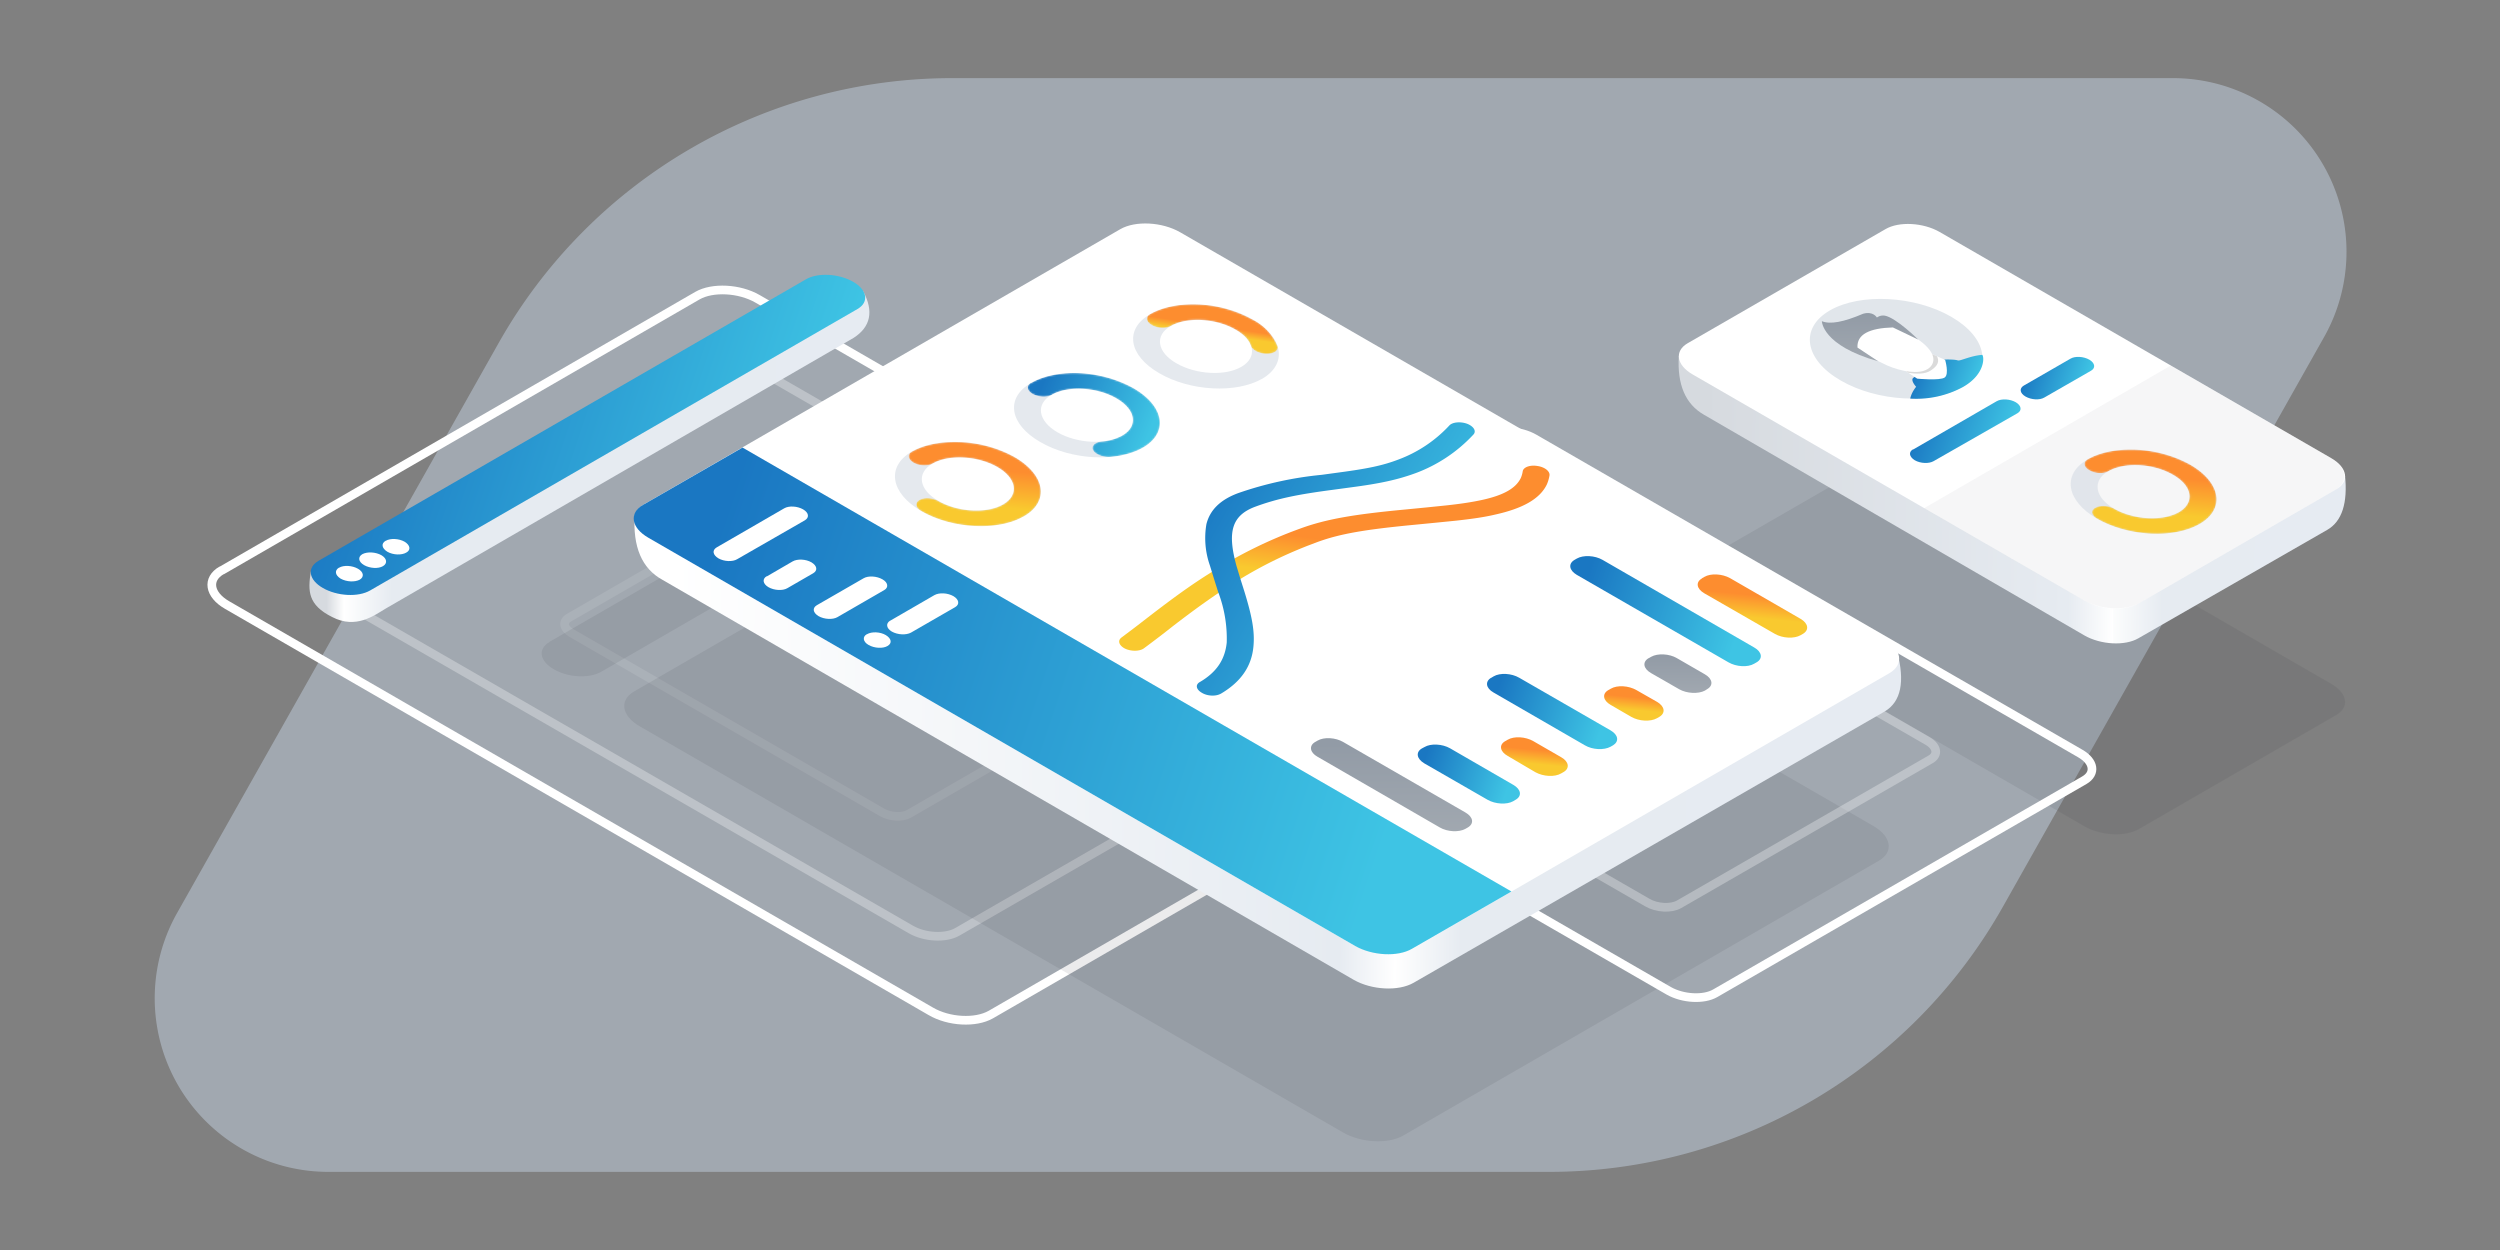 <?xml version="1.0" encoding="UTF-8"?><svg width="1440" height="720" xmlns="http://www.w3.org/2000/svg" xmlns:xlink="http://www.w3.org/1999/xlink"><rect width="100%" height="100%" fill="#808080" stroke="none"/><defs><linearGradient x1="100%" y1="57.5%" x2="3.4%" y2="57%" id="a"><stop stop-color="#E6EBF2" offset="0%"/><stop stop-color="#E6EBF1" offset="36.1%"/><stop stop-color="#E6EBF1" offset="88%"/><stop stop-color="#FFF" offset="96.8%"/><stop stop-color="#D6DADF" offset="100%"/></linearGradient><linearGradient x1="5.9%" y1="38.9%" x2="89.9%" y2="55%" id="c"><stop stop-color="#1A77C2" offset="0%"/><stop stop-color="#3EC4E4" offset="100%"/></linearGradient><linearGradient x1="100%" y1="57.2%" x2="3.4%" y2="56.7%" id="d"><stop stop-color="#E6EBF2" offset="0%"/><stop stop-color="#E6EBF1" offset="36.1%"/><stop stop-color="#FFF" offset="41.4%"/><stop stop-color="#E6EBF1" offset="45.9%"/><stop stop-color="#FFF" offset="100%"/></linearGradient><linearGradient x1="50%" y1="33.3%" x2="44.3%" y2="66.7%" id="e"><stop stop-color="#FD8D2F" offset="0%"/><stop stop-color="#F9C92F" offset="100%"/></linearGradient><linearGradient x1="50%" y1="7.2%" x2="50%" y2="100%" id="f"><stop stop-color="#929BA6" offset="0%"/><stop stop-color="#A1A8B0" offset="100%"/></linearGradient><linearGradient x1="50%" y1="33.3%" x2="44.3%" y2="66.7%" id="g"><stop stop-color="#FD8D2F" offset="0%"/><stop stop-color="#F9C92F" offset="100%"/></linearGradient><linearGradient x1="5.9%" y1="38.9%" x2="89.9%" y2="55%" id="h"><stop stop-color="#1A77C2" offset="0%"/><stop stop-color="#3EC4E4" offset="100%"/></linearGradient><linearGradient x1="50%" y1="7.2%" x2="50%" y2="100%" id="i"><stop stop-color="#929BA6" offset="0%"/><stop stop-color="#A1A8B0" offset="100%"/></linearGradient><linearGradient x1="50%" y1="33.3%" x2="44.3%" y2="66.7%" id="j"><stop stop-color="#FD8D2F" offset="0%"/><stop stop-color="#F9C92F" offset="100%"/></linearGradient><linearGradient x1="5.9%" y1="38.9%" x2="89.9%" y2="55%" id="k"><stop stop-color="#1A77C2" offset="0%"/><stop stop-color="#3EC4E4" offset="100%"/></linearGradient><linearGradient x1="5.9%" y1="38.9%" x2="89.9%" y2="55%" id="l"><stop stop-color="#1A77C2" offset="0%"/><stop stop-color="#3EC4E4" offset="100%"/></linearGradient><linearGradient x1="50%" y1="40.7%" x2="44.3%" y2="59.3%" id="m"><stop stop-color="#FD8D2F" offset="0%"/><stop stop-color="#F9C92F" offset="100%"/></linearGradient><linearGradient x1="5.9%" y1="17.7%" x2="89.9%" y2="64.5%" id="n"><stop stop-color="#1A77C2" offset="0%"/><stop stop-color="#3EC4E4" offset="100%"/></linearGradient><linearGradient x1="5.9%" y1="38.9%" x2="89.9%" y2="55%" id="o"><stop stop-color="#1A77C2" offset="0%"/><stop stop-color="#3EC4E4" offset="100%"/></linearGradient><linearGradient x1="50%" y1="29.7%" x2="44.3%" y2="70.3%" id="q"><stop stop-color="#FD8D2F" offset="0%"/><stop stop-color="#F9C92F" offset="100%"/></linearGradient><linearGradient x1="5.9%" y1="36.5%" x2="89.9%" y2="56.1%" id="t"><stop stop-color="#1A77C2" offset="0%"/><stop stop-color="#3EC4E4" offset="100%"/></linearGradient><linearGradient x1="50%" y1="42.9%" x2="44.3%" y2="57.1%" id="w"><stop stop-color="#FD8D2F" offset="0%"/><stop stop-color="#F9C92F" offset="100%"/></linearGradient><linearGradient x1="100%" y1="57.2%" x2="3.4%" y2="56.7%" id="y"><stop stop-color="#E6EBF2" offset="0%"/><stop stop-color="#E6EBF1" offset="28.4%"/><stop stop-color="#FCFDFD" offset="36%"/><stop stop-color="#FFF" offset="35.6%"/><stop stop-color="#E6EBF1" offset="43%"/><stop stop-color="#D6DADF" offset="100%"/></linearGradient><linearGradient x1="50%" y1="29.7%" x2="44.3%" y2="70.3%" id="A"><stop stop-color="#FD8D2F" offset="0%"/><stop stop-color="#F9C92F" offset="100%"/></linearGradient><linearGradient x1="5.9%" y1="38.9%" x2="89.9%" y2="55%" id="C"><stop stop-color="#1A77C2" offset="0%"/><stop stop-color="#3EC4E4" offset="100%"/></linearGradient><linearGradient x1="5.9%" y1="38.9%" x2="89.9%" y2="55%" id="D"><stop stop-color="#1A77C2" offset="0%"/><stop stop-color="#3EC4E4" offset="100%"/></linearGradient><linearGradient x1="5.9%" y1="37.8%" x2="89.9%" y2="55.5%" id="E"><stop stop-color="#1A77C2" offset="0%"/><stop stop-color="#3EC4E4" offset="100%"/></linearGradient><linearGradient x1="50%" y1="7.2%" x2="50%" y2="100%" id="F"><stop stop-color="#929BA6" offset="0%"/><stop stop-color="#A1A8B0" offset="100%"/></linearGradient><path d="M4.5 165L285.2 2.9c6.8-4 19-3.3 27.2 1.4 8.2 4.7 9.3 11.8 2.5 15.7L34.2 182.1c-6.9 4-19 3.3-27.2-1.4C-1.2 176-2.4 169 4.5 165" id="b"/><path d="M2.2 6.5C-.5 8 0 10.9 3.2 12.8c3.3 1.9 8.2 2.1 11 .5 9.3-5.4 26-4.5 37.3 2 11.2 6.5 12.7 16.1 3.3 21.6-9.3 5.4-26 4.5-37.3-2-3.3-1.9-8.1-2.2-10.9-.6-2.7 1.6-2.3 4.4 1 6.3C25.4 51 52 52.3 66.7 43.7 81.6 35.1 79.2 20 61.4 9.6A71 71 0 0026.9.9C17.6.9 8.8 2.7 2.2 6.5" id="p"/><path d="M1.8 5.9c-2.7 1.5-2.3 4.4 1 6.3 3.3 1.8 8.2 2.1 11 .5 9.3-5.4 26-4.5 37.2 2 11.3 6.5 12.8 16.1 3.4 21.5a29 29 0 01-11.8 3.4c-4 .4-6.2 2.7-4.9 5.1 1.4 2.4 5.8 4.1 9.8 3.8 7.3-.7 13.8-2.5 18.8-5.4C81.2 34.5 78.7 19.3 61 9A71 71 0 0026.5.2C17.2.2 8.4 2.1 1.8 6" id="s"/><path d="M2.4 6.3c-2.7 1.5-2.3 4.3 1 6.2 3.3 2 8.2 2.2 10.9.6 9.4-5.4 26-4.5 37.3 2 4.8 2.7 8 6 9 9.6.9 2.4 5 4.4 9.1 4.4 4.2 0 7-2 6.1-4.5A30 30 0 0061.5 9.4 71 71 0 0027.1.6C17.8.6 9 2.5 2.4 6.3" id="v"/><path d="M2.5 6c-2.8 1.6-2.3 4.4 1 6.3 3.2 1.9 8.1 2.1 10.8.6 9.4-5.5 26.1-4.6 37.4 2 11.2 6.4 12.7 16 3.4 21.5-9.4 5.4-26.1 4.5-37.4-2-3.2-1.9-8.1-2.1-10.8-.5-2.8 1.5-2.3 4.3 1 6.2 17.8 10.3 44.2 11.7 59 3.1 14.9-8.5 12.5-23.8-5.3-34.1A71 71 0 0027 .4C17.8.4 9.1 2.2 2.5 6" id="z"/></defs><g fill="none" fill-rule="evenodd"><path d="M548.6 45h703a100 100 0 0187.1 149.1l-185.1 328.3A300 300 0 01892.3 675h-703A100 100 0 01102 525.9l185.2-328.3A300 300 0 01548.6 45z" fill="#A1A8B0"/><path d="M972.1 327.7L1086 262c7.8-4.6 21.8-3.8 31.2 1.6l225.6 130.3c9.4 5.4 10.7 13.5 2.8 18l-113.7 65.7c-7.8 4.5-21.8 3.8-31.2-1.6L975 345.7c-9.4-5.4-10.7-13.5-2.9-18" fill="#323A45" opacity=".1"/><path d="M127.7 328.6l274-158.3c8.7-5 24.2-4.2 34.6 1.8l405.3 234c10.4 6 11.8 15 3.1 20l-274 158.3c-8.8 5-24.2 4.2-34.6-1.9l-405.3-234c-10.4-6-11.8-15-3.1-20" stroke="#FFF" stroke-width="5"/><path d="M209.6 339.8l211.4-122c6.7-3.8 18.7-3.2 26.7 1.4l312.7 180.3c8 4.6 9 11.5 2.4 15.4L551.3 536.8c-6.7 3.8-18.6 3.2-26.6-1.4L212 355.1c-8-4.6-9.1-11.5-2.4-15.3" stroke="#FFF" stroke-width="5" opacity=".3"/><path d="M327.7 355.8l121.2-70c3.8-2.2 10.6-1.9 15.2.8L643.3 390c4.6 2.6 5.2 6.6 1.4 8.8l-121.2 70c-3.8 2.2-10.7 1.8-15.3-.8L329.1 364.6c-4.6-2.7-5.2-6.6-1.4-8.8" stroke="#FFF" stroke-width="5" opacity=".1"/><path d="M286.2 18c4.6-2.7 15.6-5.4 33-8.2 6.2 11.5 4.3 20.5-5.5 26.8L44.4 192.4c-6.8 4-17.2 12.2-31.1 5-14-7-14-15-12.3-26C2.1 164.3 97.2 113 286.2 18z" fill="url(#a)" transform="translate(178 158)"/><use fill="url(#c)" xlink:href="#b" transform="translate(179 158)"/><path d="M195.3 327c2.7-1.6 7.6-1.3 10.9.6 3.3 1.9 3.7 4.7 1 6.3-2.8 1.5-7.6 1.3-11-.6-3.2-2-3.6-4.7-1-6.3M208.7 319.2c2.8-1.5 7.6-1.3 11 .6 3.2 1.9 3.6 4.7.9 6.3-2.7 1.6-7.6 1.3-10.9-.6-3.3-1.9-3.7-4.7-1-6.3M222.2 311.5c2.7-1.6 7.6-1.3 10.8.5 3.3 2 3.8 4.8 1 6.3-2.7 1.6-7.6 1.4-10.9-.5-3.2-2-3.7-4.7-1-6.3" fill="#FFF"/><path d="M365.2 398.3L639.3 240c8.7-5 24.1-4.2 34.5 1.8l405.3 234c10.4 6 11.8 15 3.1 20l-274 158.3c-8.7 5-24.2 4.2-34.6-1.8l-405.2-234c-10.4-6-11.8-15-3.2-20M316.5 369.7l280.7-162.1c6.8-4 19-3.3 27.2 1.4 8.2 4.8 9.3 11.8 2.5 15.7L346.2 387c-6.9 3.9-19 3.3-27.2-1.5-8.2-4.7-9.4-11.7-2.5-15.7" fill="#323A45" opacity=".1"/><path d="M644.4 373.9L857 251.2c6.7-3.9 18.7-3.3 26.8 1.4L1198.2 434c8 4.6 9.1 11.5 2.4 15.4L988 572.1c-6.7 3.9-18.7 3.2-26.8-1.4L646.8 389.3c-8-4.6-9.1-11.6-2.4-15.4" stroke="#FFF" stroke-width="5"/><path d="M733 386l144.9-83.6c4.6-2.7 12.7-2.2 18.2 1l214.2 123.4c5.5 3.2 6.3 8 1.7 10.6l-144.9 83.5c-4.6 2.6-12.7 2.2-18.2-1L734.7 396.5c-5.5-3.1-6.3-7.9-1.7-10.5" stroke="#FFF" stroke-width="5" opacity=".3"/><path d="M809.8 397.1l87.7-50.4c2.8-1.6 7.7-1.4 11 .6l129.7 74.5c3.3 2 3.8 4.8 1 6.4l-87.7 50.4c-2.8 1.6-7.7 1.3-11-.6l-129.7-74.5c-3.3-2-3.8-4.8-1-6.4" stroke="#FFF" stroke-width="5" opacity=".1"/><g><path d="M280.3 23.3c8.7-5 24.1-4.2 34.5 1.8l412.9 221.4c4.7 17.4 2.3 29-7.1 34.6L449.2 437.4c-8.7 5-24.2 4.2-34.6-1.8l-398-230.3c-11.9-6.5-17.2-19-16-37.5L280.2 23.3z" fill="url(#d)" transform="translate(365 128.7)"/><path d="M371.2 290.3L645.3 132c8.7-5 24.1-4.2 34.5 1.8l405.3 234c10.4 6 11.8 15 3.1 20l-274 158.3c-8.7 5-24.2 4.2-34.6-1.8l-405.2-234c-10.4-6-11.8-15-3.2-20" fill="#FFF"/><path d="M502 298.2l1.4-.8c3.7-2.2 10.3-1.8 14.8.8l16.1 9.3c4.4 2.5 5 6.4 1.3 8.5l-1.4.8c-3.7 2.2-10.3 1.8-14.8-.7l-16-9.4c-4.5-2.5-5.1-6.4-1.4-8.5" fill="url(#e)" fill-rule="nonzero" transform="translate(365 128.7)"/><path d="M584.7 250.4l1.4-.8c3.7-2.1 10.4-1.8 14.8.8l16.1 9.3c4.5 2.6 5 6.4 1.4 8.5l-1.4.9c-3.8 2-10.4 1.7-14.8-.8L586 259c-4.5-2.6-5.1-6.4-1.4-8.6" fill="url(#f)" transform="translate(365 128.7)"/><path d="M615.3 204.4l1.4-.8c3.7-2.2 10.3-1.8 14.8.7l40.7 23.5c4.4 2.6 5 6.4 1.3 8.6l-1.4.8c-3.7 2.1-10.3 1.8-14.8-.8L616.6 213c-4.4-2.6-5-6.4-1.3-8.5" fill="url(#g)" fill-rule="nonzero" transform="translate(365 128.7)"/><path d="M454 302.4l1.5-.8c3.7-2.2 10.3-1.8 14.7.7l36.5 21.1c4.5 2.6 5 6.4 1.4 8.5l-1.5.9c-3.7 2.1-10.3 1.7-14.7-.8l-36.5-21c-4.5-2.7-5-6.5-1.4-8.6" fill="url(#h)" transform="translate(365 128.7)"/><path d="M392.5 298.7l1.4-.8c3.7-2.2 10.4-1.8 14.8.8l70.4 40.6c4.5 2.6 5.1 6.4 1.4 8.6l-1.4.8c-3.7 2.1-10.4 1.8-14.8-.8l-70.4-40.7c-4.5-2.5-5-6.4-1.4-8.5" fill="url(#i)" transform="translate(365 128.7)"/><path d="M561.4 268.8l1.4-.8c3.7-2.2 10.3-1.8 14.8.8l11.9 6.8c4.4 2.6 5 6.4 1.3 8.6l-1.4.8c-3.7 2.1-10.3 1.8-14.8-.8l-11.9-6.9c-4.4-2.5-5-6.4-1.3-8.5" fill="url(#j)" fill-rule="nonzero" transform="translate(365 128.7)"/><path d="M494 261.7l1.3-.8c3.7-2.2 10.4-1.8 14.8.8l52.6 30.3c4.5 2.6 5 6.4 1.4 8.6l-1.4.8c-3.8 2.1-10.4 1.8-14.8-.8l-52.6-30.4c-4.5-2.5-5-6.4-1.4-8.5" fill="url(#k)" transform="translate(365 128.7)"/><path d="M541.9 193.8l1.4-.8c3.7-2.1 10.3-1.8 14.8.8l87.4 50.5c4.4 2.5 5 6.4 1.3 8.5l-1.4.8c-3.7 2.2-10.3 1.8-14.8-.8l-87.4-50.4c-4.4-2.6-5-6.4-1.3-8.6" fill="url(#l)" transform="translate(365 128.7)"/><path d="M293.8 244.8a633.5 633.5 0 0017-13c28.6-22 49.6-35.2 77-46l5.8-2.2c13.5-5 28.7-7.4 55.8-10l12.3-1.2 12-1.2c9-1 16.2-2 22.5-3.5 15.8-3.5 25.8-9 29.8-17.4.7-1.6 1.2-3.3 1.5-5.1.4-2.4-2.7-4.9-7-5.5-4.2-.7-8 .7-8.4 3-.2 1.4-.6 2.7-1.1 3.9-2.9 6-10 10-22.5 12.7-5.5 1.2-12 2.2-20.3 3.1l-11.7 1.2-12.3 1.2c-28.7 2.7-45.2 5.4-60.4 11a258.3 258.3 0 00-51.5 25.4c-11.2 7-21.1 14.2-34.4 24.4l-8.8 6.8-8.1 6.1c-2.4 1.8-1.5 4.6 2 6.4 3.6 1.7 8.4 1.6 10.8-.1" fill="url(#m)" fill-rule="nonzero" transform="translate(365 128.7)"/><path d="M338 271c12-7 18-16.1 19-27.5.8-8.7-.9-17.4-5.2-31.4l-2.4-7.6-2.2-7.3c-5.3-19.3-2.9-29 11-34.1 12.8-4.7 24.4-7 44-9.6l11.1-1.5c16.1-2.1 26.5-4.3 36.9-8.1a86.4 86.4 0 0033.4-22.2c2-2 .3-4.8-3.5-6.3-3.8-1.4-8.5-1-10.3 1a76.3 76.3 0 01-29.6 19.7c-8.9 3.4-18 5.2-32.9 7.2l-11 1.5a207 207 0 00-48 10.5c-10.6 3.9-16.4 9.9-18.4 17.9a47.5 47.5 0 002 23.8l2.3 7.5 2.4 7.6a75.3 75.3 0 015 29.3c-1 9.7-5.7 17-15.4 22.7-2.8 1.5-2.3 4.3 1 6.2 3.2 2 8.1 2.2 10.9.6" fill="url(#n)" transform="translate(365 128.7)"/><path d="M5.4 33.1L62.7.1l442.9 255.7-57.3 33c-8.2 4.8-22.8 4-32.7-1.6L8.4 52c-9.9-5.7-11.2-14.2-3-18.9" transform="translate(365 257.7)" fill="url(#o)"/><path d="M412.8 315.3l38.9-22.5c2.7-1.6 7.6-1.3 10.9.6 3.3 1.9 3.7 4.7 1 6.3l-39 22.4c-2.6 1.6-7.5 1.4-10.8-.5-3.3-2-3.7-4.7-1-6.3M441.7 332l14.8-8.6c2.7-1.6 7.6-1.4 10.9.5 3.3 2 3.7 4.7 1 6.3l-14.9 8.6c-2.7 1.6-7.6 1.3-10.9-.6-3.2-1.9-3.7-4.7-1-6.3M470.5 348.6l26.9-15.5c2.7-1.6 7.6-1.3 10.9.6 3.2 1.8 3.7 4.7 1 6.2l-27 15.6c-2.6 1.5-7.5 1.3-10.8-.6-3.3-2-3.7-4.7-1-6.3M499.4 365.3c2.7-1.6 7.6-1.4 10.8.5 3.3 2 3.8 4.7 1 6.3-2.7 1.6-7.6 1.3-10.9-.6-3.2-1.8-3.7-4.7-1-6.2M512.8 357.5l25.4-14.7c2.8-1.6 7.7-1.3 11 .6 3.2 1.9 3.7 4.7 1 6.3l-25.5 14.7c-2.8 1.5-7.6 1.3-11-.6-3.2-1.9-3.6-4.7-1-6.3" fill="#FFF"/><path d="M577.8 290.5c-9.3 5.4-26 4.6-37.3-2-11.2-6.4-12.8-16-3.4-21.5 9.4-5.4 26.1-4.5 37.4 2 11.2 6.5 12.7 16.1 3.3 21.5m12 6.9c14.8-8.6 12.4-23.9-5.4-34.1-17.9-10.3-44.3-11.7-59.2-3.2-14.8 8.6-12.4 23.9 5.4 34.2 17.8 10.3 44.3 11.7 59.1 3" fill="#D4DAE2" opacity=".6"/><g transform="translate(523 253.7)"><mask id="r" fill="#fff"><use xlink:href="#p"/></mask><path d="M2.2 6.5C-.5 8 0 10.9 3.2 12.8c3.3 1.9 8.2 2.1 11 .5 9.3-5.4 26-4.5 37.3 2 11.2 6.5 12.7 16.1 3.3 21.6-9.3 5.4-26 4.5-37.3-2-3.3-1.9-8.1-2.2-10.9-.6-2.7 1.6-2.3 4.4 1 6.3C25.4 51 52 52.3 66.7 43.7 81.6 35.1 79.2 20 61.4 9.6A71 71 0 0026.9.9C17.6.9 8.8 2.7 2.2 6.5" fill="url(#q)" fill-rule="nonzero" mask="url(#r)"/></g><path d="M646.4 251c-9.3 5.3-26 4.5-37.3-2-11.2-6.5-12.8-16.2-3.4-21.6 9.4-5.4 26-4.5 37.3 2 11.3 6.5 12.8 16.1 3.4 21.5m12 6.9c14.8-8.6 12.3-23.9-5.5-34.2-17.8-10.2-44.2-11.6-59-3-15 8.5-12.5 23.8 5.3 34 17.8 10.4 44.3 11.8 59.1 3.2" fill="#D4DAE2" opacity=".6"/><g transform="translate(592 214.7)"><mask id="u" fill="#fff"><use xlink:href="#s"/></mask><path d="M1.8 5.9c-2.7 1.5-2.3 4.4 1 6.3 3.3 1.8 8.2 2.1 11 .5 9.3-5.4 26-4.5 37.2 2 11.3 6.5 12.8 16.1 3.4 21.5a29 29 0 01-11.8 3.4c-4 .4-6.2 2.7-4.9 5.1 1.4 2.4 5.8 4.1 9.8 3.8 7.3-.7 13.8-2.5 18.8-5.4C81.2 34.5 78.7 19.3 61 9A71 71 0 0026.5.2C17.2.2 8.4 2.1 1.8 6" fill="url(#t)" mask="url(#u)"/></g><path d="M715 211.3c-9.3 5.4-26 4.5-37.3-2-11.3-6.4-12.8-16.1-3.4-21.5 9.4-5.4 26-4.5 37.3 2 11.3 6.4 12.8 16.1 3.4 21.5m12 6.9c14.7-8.6 12.3-23.9-5.5-34.2-17.8-10.3-44.2-11.6-59-3-15 8.5-12.5 23.8 5.3 34 17.8 10.4 44.3 11.7 59.1 3.2" fill="#D4DAE2" opacity=".6"/><g transform="translate(660 174.7)"><mask id="x" fill="#fff"><use xlink:href="#v"/></mask><path d="M2.4 6.3c-2.7 1.5-2.3 4.3 1 6.2 3.3 2 8.2 2.2 10.9.6 9.4-5.4 26-4.5 37.3 2 4.8 2.7 8 6 9 9.6.9 2.4 5 4.4 9.1 4.4 4.2 0 7-2 6.1-4.5A30 30 0 0061.5 9.4 71 71 0 0027.1.6C17.8.6 9 2.5 2.4 6.3" fill="url(#w)" fill-rule="nonzero" mask="url(#x)"/></g></g><g><path d="M119.9 23.4c7.8-4.5 21.8-3.8 31.2 1.6L384.7 145c1.7 16.1-1.7 26.7-10.2 31.6L265.8 239c-7.8 4.6-21.8 3.8-31.2-1.6L15.5 110.3C4.8 104.2 0 92.9 1 76.5l118.9-53.1z" fill="url(#y)" transform="translate(966 128.6)"/><path d="M972.1 197.7L1086 132c7.8-4.6 21.8-3.8 31.2 1.6l225.6 130.3c9.4 5.4 10.7 13.5 2.8 18l-113.7 65.7c-7.8 4.5-21.8 3.8-31.2-1.6L975 215.7c-9.4-5.4-10.7-13.5-2.9-18" fill="#FFF"/><path d="M1108.3 292.7l142-82.1 91.6 52.8c9.9 5.7 11.2 14.2 3 18.9l-112.5 65c-8.2 4.7-22.8 3.9-32.6-1.8l-91.5-52.8z" fill="#A1A8B0" opacity=".1"/><path d="M1255 295c-9.3 5.4-26 4.5-37.3-2-11.2-6.5-12.7-16.2-3.4-21.6 9.4-5.4 26.1-4.5 37.4 2 11.2 6.5 12.7 16.1 3.4 21.6m11.9 6.8c14.8-8.6 12.4-23.8-5.4-34.1s-44.3-11.7-59.1-3.1c-14.9 8.5-12.5 23.8 5.3 34.1s44.3 11.7 59.2 3.1" fill="#D4DAE2" opacity=".6"/><g transform="translate(1200 258.6)"><mask id="B" fill="#fff"><use xlink:href="#z"/></mask><path d="M2.5 6c-2.8 1.6-2.3 4.4 1 6.3 3.2 1.9 8.1 2.1 10.8.6 9.4-5.5 26.1-4.6 37.4 2 11.2 6.4 12.7 16 3.4 21.5-9.4 5.4-26.1 4.5-37.4-2-3.2-1.9-8.1-2.1-10.8-.5-2.8 1.5-2.3 4.3 1 6.2 17.8 10.3 44.2 11.7 59 3.1 14.9-8.5 12.5-23.8-5.3-34.1A71 71 0 0027 .4C17.8.4 9.1 2.2 2.5 6" fill="url(#A)" fill-rule="nonzero" mask="url(#B)"/></g><g><path d="M60 87.3l48.1-27.8c2.8-1.6 7.7-1.3 11 .6 3.2 1.9 3.7 4.7 1 6.3L71.8 94c-2.7 1.6-7.6 1.4-10.9-.5-3.2-2-3.7-4.7-1-6.3" fill="url(#C)" transform="translate(1042 171.6)"/><path d="M123.7 50.5L150.6 35c2.7-1.6 7.6-1.3 10.9.6 3.2 1.9 3.7 4.7 1 6.3l-27 15.5c-2.7 1.6-7.5 1.3-10.8-.6-3.3-1.9-3.7-4.7-1-6.3" fill="url(#D)" transform="translate(1042 171.6)"/><path d="M1054 178.8c17.5-10.1 48.9-8.5 70 3.7 21 12.2 24 30.3 6.3 40.4-17.5 10.2-48.9 8.5-70-3.7-21-12.1-23.9-30.2-6.3-40.4" fill="#E1E6EB"/><path d="M51.3 49.9c.9-3.9 3.4-6.7 3.4-6.7s-3.5-3.8-1.6-5.2c2-1.5 18-10.5 18-10.5s5.7-.2 7.6.5c1.3.5 7-2.6 14-3.2 1.2.5 2.2 11-11 18.5A56.5 56.5 0 0151.4 50" fill="url(#E)" transform="translate(1049 179.6)"/><path d="M1096.3 212.8l8 5.3s13.2 1.3 15.9-.7c2.6-2 .2-10.1.2-10.1l-10.7-4.7-13.4 10.2z" fill="#FFF"/><path d="M1115.7 205.2c-1-.5-3-1.3-3.7-1.4-.7-.1-.8.6-.2 2l-13.4 7.7c-1.3-.4-1 0 .8 1.2 5 .9 9.7.7 12.6-1.1 2.6-1.7 6-4.2 3.9-8.4" fill="#DADADA"/><path d="M1110.2 212.7c3.9-2.5 6.1-7.7-2.5-15S1082 185 1082 185l-16.9 11.7s10 8.5 21.9 13.8c8 3.5 18.4 5.3 23.2 2.1" fill="#FFF"/><path d="M20.9 20.6C20.5 13 27.7 9.4 41.3 9l14.6 7S43.2 3.4 36.6 2.2c-2.7-.4-4.5 1.1-4.5 1.1S30-.5 24.2 1.1C13 5.9 5.1 7.4.4 5.4c0 0 0 14 32.4 23.1l-11.9-7.9z" fill="url(#F)" transform="translate(1049 179.6)"/></g></g></g></svg>